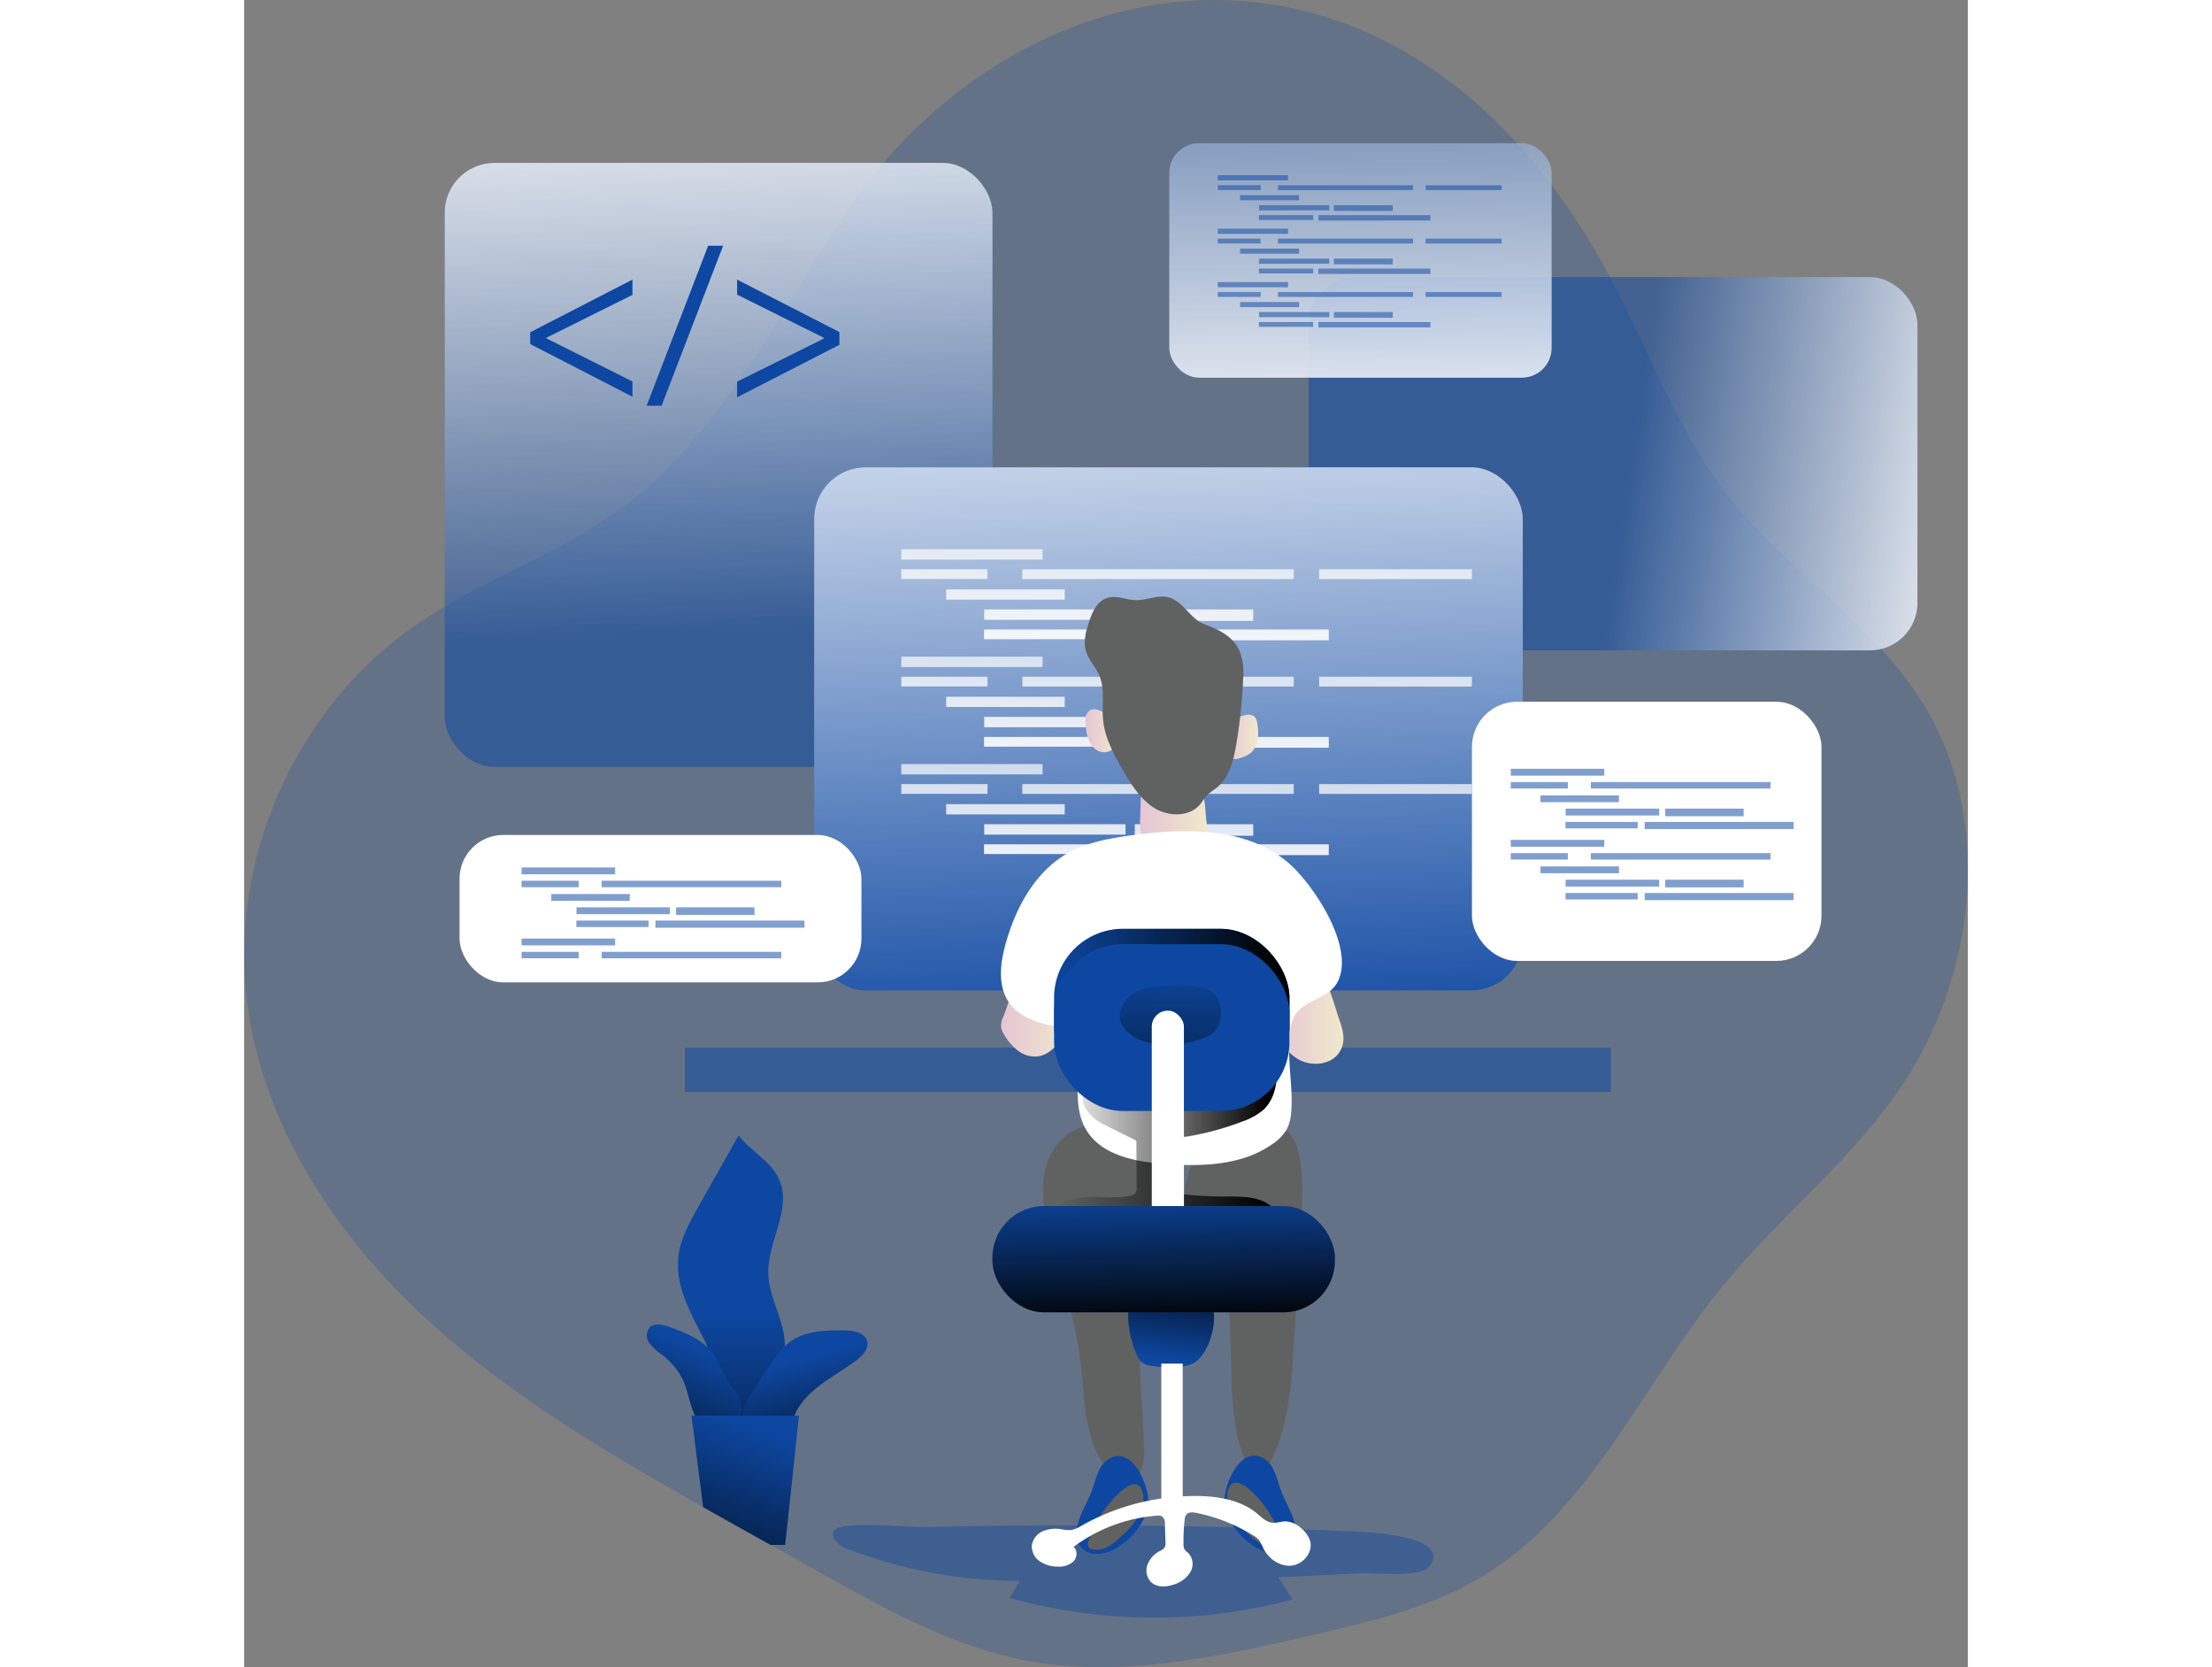 <svg xmlns="http://www.w3.org/2000/svg" xmlns:xlink="http://www.w3.org/1999/xlink" id="Layer_1" width="406" height="306" class="illustration styles_illustrationTablet__1DWOa" data-name="Layer 1" viewBox="0 0 420.22 406.42"><rect x="0" y="0" width="420.22" height="406.42" fill="#808080" stroke="none"/><defs><linearGradient id="linear-gradient" x1="200.4" x2="193.36" y1="156.09" y2=".32" gradientTransform="translate(397.09 230.16) rotate(180)" gradientUnits="userSpaceOnUse"><stop offset="0" stop-color="#fff" stop-opacity="0"/><stop offset=".95" stop-color="#fff"/></linearGradient><linearGradient id="linear-gradient-2" x1="420.79" x2="518.18" y1="115.42" y2="130.09" gradientTransform="translate(833.24 229.58) rotate(180)" xlink:href="#linear-gradient"/><linearGradient id="linear-gradient-3" x1="354" x2="355.76" y1="-18.75" y2="124.99" gradientTransform="translate(710.05 130.47) rotate(180)" xlink:href="#linear-gradient"/><linearGradient id="linear-gradient-4" x1="311.92" x2="302.53" y1="260.14" y2="55.38" gradientTransform="translate(616.43 358.85) rotate(180)" xlink:href="#linear-gradient"/><linearGradient id="linear-gradient-5" x1="261.62" x2="259.72" y1="383.07" y2="281.75" gradientTransform="matrix(1, 0, 0, -1, -82.88, 448.43)" gradientUnits="userSpaceOnUse"><stop offset="0" stop-color="#fff" stop-opacity="0"/><stop offset=".99" stop-color="#fff"/></linearGradient><linearGradient id="linear-gradient-6" x1="255" x2="253.1" y1="383.18" y2="281.87" xlink:href="#linear-gradient-5"/><linearGradient id="linear-gradient-7" x1="307.07" x2="305.17" y1="382.22" y2="280.9" xlink:href="#linear-gradient-5"/><linearGradient id="linear-gradient-8" x1="364.93" x2="363.04" y1="381.12" y2="279.82" xlink:href="#linear-gradient-5"/><linearGradient id="linear-gradient-9" x1="269.97" x2="268.07" y1="382.9" y2="281.59" xlink:href="#linear-gradient-5"/><linearGradient id="linear-gradient-10" x1="282.11" x2="280.2" y1="382.69" y2="281.37" xlink:href="#linear-gradient-5"/><linearGradient id="linear-gradient-11" x1="316" x2="314.11" y1="382.05" y2="280.73" xlink:href="#linear-gradient-5"/><linearGradient id="linear-gradient-12" x1="278.22" x2="276.32" y1="382.75" y2="281.44" xlink:href="#linear-gradient-5"/><linearGradient id="linear-gradient-13" x1="321.5" x2="319.61" y1="381.94" y2="280.63" xlink:href="#linear-gradient-5"/><linearGradient id="linear-gradient-14" x1="261.62" x2="259.72" y1="356.88" y2="255.56" xlink:href="#linear-gradient-5"/><linearGradient id="linear-gradient-15" x1="255" x2="253.1" y1="357.01" y2="255.69" xlink:href="#linear-gradient-5"/><linearGradient id="linear-gradient-16" x1="307.07" x2="305.17" y1="356.03" y2="254.71" xlink:href="#linear-gradient-5"/><linearGradient id="linear-gradient-17" x1="364.93" x2="363.04" y1="354.95" y2="253.63" xlink:href="#linear-gradient-5"/><linearGradient id="linear-gradient-18" x1="269.97" x2="268.07" y1="356.73" y2="255.41" xlink:href="#linear-gradient-5"/><linearGradient id="linear-gradient-19" x1="282.11" x2="280.2" y1="356.5" y2="255.18" xlink:href="#linear-gradient-5"/><linearGradient id="linear-gradient-20" x1="316" x2="314.11" y1="355.87" y2="254.55" xlink:href="#linear-gradient-5"/><linearGradient id="linear-gradient-21" x1="278.22" x2="276.32" y1="356.57" y2="255.26" xlink:href="#linear-gradient-5"/><linearGradient id="linear-gradient-22" x1="321.5" x2="319.61" y1="355.77" y2="254.45" xlink:href="#linear-gradient-5"/><linearGradient id="linear-gradient-23" x1="261.62" x2="259.72" y1="330.7" y2="229.39" xlink:href="#linear-gradient-5"/><linearGradient id="linear-gradient-24" x1="255" x2="253.1" y1="330.83" y2="229.51" xlink:href="#linear-gradient-5"/><linearGradient id="linear-gradient-25" x1="307.07" x2="305.17" y1="329.85" y2="228.54" xlink:href="#linear-gradient-5"/><linearGradient id="linear-gradient-26" x1="364.93" x2="363.04" y1="328.77" y2="227.45" xlink:href="#linear-gradient-5"/><linearGradient id="linear-gradient-27" x1="269.97" x2="268.07" y1="330.55" y2="229.23" xlink:href="#linear-gradient-5"/><linearGradient id="linear-gradient-28" x1="282.11" x2="280.2" y1="330.32" y2="229" xlink:href="#linear-gradient-5"/><linearGradient id="linear-gradient-29" x1="316" x2="314.11" y1="329.68" y2="228.36" xlink:href="#linear-gradient-5"/><linearGradient id="linear-gradient-30" x1="278.22" x2="276.32" y1="330.39" y2="229.07" xlink:href="#linear-gradient-5"/><linearGradient id="linear-gradient-31" x1="321.5" x2="319.61" y1="329.58" y2="228.26" xlink:href="#linear-gradient-5"/><linearGradient id="linear-gradient-32" x1="333.51" x2="350.87" y1="249.74" y2="249.74" gradientUnits="userSpaceOnUse"><stop offset="0" stop-color="#e5c6d6"/><stop offset=".42" stop-color="#ead4d0"/><stop offset="1" stop-color="#f0e9cb"/></linearGradient><linearGradient id="linear-gradient-33" x1="267.38" x2="284.32" y1="249.25" y2="249.25" xlink:href="#linear-gradient-32"/><linearGradient id="linear-gradient-34" x1="322.22" x2="330.07" y1="181.36" y2="181.36" xlink:href="#linear-gradient-32"/><linearGradient id="linear-gradient-35" x1="287.94" x2="295.96" y1="179.86" y2="179.86" xlink:href="#linear-gradient-32"/><linearGradient id="linear-gradient-36" x1="301.28" x2="317.79" y1="200.39" y2="200.39" xlink:href="#linear-gradient-32"/><linearGradient id="linear-gradient-37" x1="280.58" x2="334.7" y1="279.54" y2="279.54" gradientUnits="userSpaceOnUse"><stop offset="0" stop-color="#010101" stop-opacity="0"/><stop offset=".95" stop-color="#010101"/></linearGradient><linearGradient id="linear-gradient-38" x1="197.45" x2="254.83" y1="246.75" y2="246.75" xlink:href="#linear-gradient-37"/><linearGradient id="linear-gradient-39" x1="308.92" x2="307.82" y1="236.45" y2="294.75" xlink:href="#linear-gradient-37"/><linearGradient id="linear-gradient-40" x1="307.68" x2="310.76" y1="333.3" y2="306.9" xlink:href="#linear-gradient-37"/><linearGradient id="linear-gradient-41" x1="306.62" x2="307.5" y1="291.13" y2="326.77" gradientTransform="translate(614.1 617.39) rotate(180)" xlink:href="#linear-gradient-37"/><linearGradient id="linear-gradient-42" x1="201.67" x2="201.96" y1="322.04" y2="395.67" xlink:href="#linear-gradient-37"/><linearGradient id="linear-gradient-43" x1="218.42" x2="227.8" y1="332.91" y2="369" xlink:href="#linear-gradient-37"/><linearGradient id="linear-gradient-44" x1="194.82" x2="178.98" y1="330.93" y2="369.35" xlink:href="#linear-gradient-37"/><linearGradient id="linear-gradient-45" x1="207.73" x2="189.25" y1="349.86" y2="403.54" xlink:href="#linear-gradient-37"/></defs><title>code 2</title><path fill="#0D47A1" d="M485.93,268c-12.07,17.31-29,30.63-42.39,47-19.66,24-32.38,55.16-59,71.17-12.59,7.56-27.16,10.94-41.44,14.22-22.95,5.28-46.73,10.56-69.86,6.1-17.73-3.41-33.82-12.35-49.58-21.17l-12.47-7c-2.75-1.56-5.53-3.09-8.31-4.65l-8.1-4.54c-23.78-13.4-47.41-27.38-67.45-45.85C105,302.78,87.25,275.8,83.56,245.67c-4.28-34.82,12.1-71.39,40.92-91.4,15.81-11,34.66-17.12,50.19-28.53,24.51-18,38-46.79,54.83-72.08,31.19-46.89,91.17-69.33,141.68-36,19.63,12.94,34.48,32.16,45.39,53,9.22,17.57,16,36.63,28.26,52.23,14,17.82,34.38,30.16,46.63,49.23C509.81,200.66,505.37,240.14,485.93,268Z" opacity=".24" transform="translate(-82.88 -1.75)" style="isolation:isolate"/><path fill="#0D47A1" d="M226.86,374.7c-1.47,1.61.94,3.85,3,4.63a118.11,118.11,0,0,0,42.1,7.8l-2.45,4.17a131.42,131.42,0,0,0,69,.36l-3.48-5.4,20.21-1c3.21-.15,14.47,1.17,16.6-1.68,6.13-8.21-18.82-8.53-21.5-8.64q-39.93-1.67-79.91-1.29-10.9.1-21.8.35C245.19,374.12,229,372.42,226.86,374.7Z" opacity=".42" transform="translate(-82.88 -1.75)" style="isolation:isolate"/><path fill="#606161" d="M340.48,300.71q-.81,16-1.93,32.06a91.36,91.36,0,0,1-2.1,16.08,46.85,46.85,0,0,1-3.32,9.11c-.61,1.25-1.48,2.61-2.85,2.75-1.73.18-2.93-1.67-3.55-3.3-3.09-8-3.09-16.76-3.29-25.32q-.17-6.64-.53-13.29c-.29-5.35-.87-11.14-4.49-15.1-1.1-1.2-2.44-2.18-3.52-3.41-4.41-5-3.09-13.43,1.66-18.14,3.69-3.65,14.4-8.47,19.57-5.45C342.27,280.28,340.77,294.94,340.48,300.71Z" transform="translate(-82.88 -1.75)"/><path fill="#606161" d="M309.52,282.4a13.63,13.63,0,0,1,2.07,8.22c-.25,8.69-5.41,16.38-8,24.69-3.88,12.55-1.72,26-1.33,39.17a12.28,12.28,0,0,1-.66,5.36,4.49,4.49,0,0,1-4.21,2.88,5.62,5.62,0,0,1-3.35-2c-6.36-6.8-6.15-17.17-7.2-26.41-1.18-10.29-4.37-20.23-7.09-30.22-1.23-4.51-2.38-9.13-2.09-13.79s2.25-9.45,6.1-12.09C290.75,273.43,304.53,275.25,309.52,282.4Z" transform="translate(-82.88 -1.75)"/><rect width="133.54" height="147.24" x="131.77" y="41.46" fill="#0D47A1" opacity=".52" rx="12.14" transform="translate(314.21 228.41) rotate(-180)"/><rect width="133.54" height="147.24" x="131.77" y="41.46" fill="url(#linear-gradient)" rx="12.14" transform="translate(314.21 228.41) rotate(-180)"/><rect width="148.4" height="91.01" x="342.42" y="69.28" fill="#0D47A1" opacity=".52" rx="11.56" transform="translate(750.35 227.83) rotate(-180)"/><rect width="148.4" height="91.01" x="342.42" y="69.28" fill="url(#linear-gradient-2)" rx="11.56" transform="translate(750.35 227.83) rotate(-180)"/><rect width="93.23" height="57.18" x="308.41" y="36.65" fill="#0D47A1" opacity=".52" rx="7.26" transform="translate(627.16 128.72) rotate(-180)"/><rect width="93.23" height="57.18" x="308.41" y="36.65" fill="url(#linear-gradient-3)" rx="7.26" transform="translate(627.16 128.72) rotate(-180)"/><rect width="225.69" height="10.82" x="190.34" y="257.1" fill="#0D47A1" opacity=".52" transform="translate(523.5 523.28) rotate(-180)"/><rect width="172.75" height="127.53" x="221.84" y="115.66" fill="#0D47A1" rx="12.56" transform="translate(533.55 357.1) rotate(-180)"/><rect width="172.75" height="127.53" x="221.84" y="115.66" fill="url(#linear-gradient-4)" rx="12.56" transform="translate(533.55 357.1) rotate(-180)"/><rect width="34.45" height="2.53" x="160.2" y="133.88" fill="url(#linear-gradient-5)"/><rect width="21.03" height="2.37" x="160.2" y="138.77" fill="url(#linear-gradient-6)"/><rect width="66.17" height="2.39" x="189.71" y="138.77" fill="url(#linear-gradient-7)"/><rect width="37.24" height="2.39" x="262.07" y="138.77" fill="url(#linear-gradient-8)"/><rect width="28.91" height="2.5" x="171.14" y="143.68" fill="url(#linear-gradient-9)"/><rect width="34.45" height="2.53" x="180.42" y="148.56" fill="url(#linear-gradient-10)"/><rect width="28.88" height="2.81" x="217.12" y="148.56" fill="url(#linear-gradient-11)"/><rect width="26.6" height="2.37" x="180.37" y="153.45" fill="url(#linear-gradient-12)"/><rect width="54.9" height="2.63" x="209.52" y="153.45" fill="url(#linear-gradient-13)"/><rect width="34.45" height="2.53" x="160.2" y="160.07" fill="url(#linear-gradient-14)"/><rect width="21.03" height="2.37" x="160.2" y="164.96" fill="url(#linear-gradient-15)"/><rect width="66.17" height="2.39" x="189.71" y="164.96" fill="url(#linear-gradient-16)"/><rect width="37.24" height="2.39" x="262.07" y="164.96" fill="url(#linear-gradient-17)"/><rect width="28.91" height="2.5" x="171.14" y="169.85" fill="url(#linear-gradient-18)"/><rect width="34.45" height="2.53" x="180.42" y="174.75" fill="url(#linear-gradient-19)"/><rect width="28.88" height="2.81" x="217.12" y="174.75" fill="url(#linear-gradient-20)"/><rect width="26.6" height="2.37" x="180.37" y="179.64" fill="url(#linear-gradient-21)"/><rect width="54.9" height="2.63" x="209.52" y="179.64" fill="url(#linear-gradient-22)"/><rect width="34.45" height="2.53" x="160.2" y="186.25" fill="url(#linear-gradient-23)"/><rect width="21.03" height="2.37" x="160.2" y="191.14" fill="url(#linear-gradient-24)"/><rect width="66.17" height="2.39" x="189.71" y="191.14" fill="url(#linear-gradient-25)"/><rect width="37.24" height="2.39" x="262.07" y="191.14" fill="url(#linear-gradient-26)"/><rect width="28.91" height="2.5" x="171.14" y="196.03" fill="url(#linear-gradient-27)"/><rect width="34.45" height="2.53" x="180.42" y="200.92" fill="url(#linear-gradient-28)"/><rect width="28.88" height="2.81" x="217.12" y="200.92" fill="url(#linear-gradient-29)"/><rect width="26.6" height="2.37" x="180.37" y="205.82" fill="url(#linear-gradient-30)"/><rect width="54.9" height="2.63" x="209.52" y="205.82" fill="url(#linear-gradient-31)"/><g opacity=".52"><rect width="17.14" height="1.26" x="237.35" y="42.71" fill="#0D47A1"/><rect width="10.46" height="1.18" x="237.35" y="45.15" fill="#0D47A1"/><rect width="32.92" height="1.19" x="252.03" y="45.15" fill="#0D47A1"/><rect width="18.53" height="1.19" x="288.02" y="45.15" fill="#0D47A1"/><rect width="14.38" height="1.24" x="242.79" y="47.58" fill="#0D47A1"/><rect width="17.14" height="1.26" x="247.41" y="50.02" fill="#0D47A1"/><rect width="14.36" height="1.4" x="265.66" y="50.02" fill="#0D47A1"/><rect width="13.23" height="1.18" x="247.38" y="52.45" fill="#0D47A1"/><rect width="27.31" height="1.31" x="261.89" y="52.45" fill="#0D47A1"/><rect width="17.14" height="1.26" x="237.35" y="55.74" fill="#0D47A1"/><rect width="10.46" height="1.18" x="237.35" y="58.17" fill="#0D47A1"/><rect width="32.92" height="1.19" x="252.03" y="58.17" fill="#0D47A1"/><rect width="18.53" height="1.19" x="288.02" y="58.17" fill="#0D47A1"/><rect width="14.38" height="1.24" x="242.79" y="60.6" fill="#0D47A1"/><rect width="17.14" height="1.26" x="247.41" y="63.04" fill="#0D47A1"/><rect width="14.36" height="1.4" x="265.66" y="63.04" fill="#0D47A1"/><rect width="13.23" height="1.18" x="247.38" y="65.47" fill="#0D47A1"/><rect width="27.31" height="1.31" x="261.89" y="65.47" fill="#0D47A1"/><rect width="17.14" height="1.26" x="237.35" y="68.76" fill="#0D47A1"/><rect width="10.46" height="1.18" x="237.35" y="71.2" fill="#0D47A1"/><rect width="32.92" height="1.19" x="252.03" y="71.2" fill="#0D47A1"/><rect width="18.53" height="1.19" x="288.02" y="71.2" fill="#0D47A1"/><rect width="14.38" height="1.24" x="242.79" y="73.63" fill="#0D47A1"/><rect width="17.14" height="1.26" x="247.41" y="76.06" fill="#0D47A1"/><rect width="14.36" height="1.4" x="265.66" y="76.06" fill="#0D47A1"/><rect width="13.23" height="1.18" x="247.38" y="78.5" fill="#0D47A1"/><rect width="27.31" height="1.31" x="261.89" y="78.5" fill="#0D47A1"/></g><path fill="url(#linear-gradient-32)" d="M349.79,250.1c.71,2,1.38,4.1.94,6.16a6,6,0,0,1-.85,2c-2,3.1-6.74,3.58-10,1.72s-5.1-5.42-6-9a9.67,9.67,0,0,1-.35-3.7c.29-2.17,1.73-4,3.23-5.6,2-2.08,5.67-4.8,8.36-2.3C347.54,241.62,348.72,247.11,349.79,250.1Z" transform="translate(-82.88 -1.75)"/><path fill="url(#linear-gradient-33)" d="M268,249.5a5.14,5.14,0,0,0-.59,2.69,4.69,4.69,0,0,0,.7,1.68,13.49,13.49,0,0,0,3.31,3.93,6.87,6.87,0,0,0,4.81,1.49c2.56-.28,4.59-2.31,5.95-4.5a12.33,12.33,0,0,0,2.13-7.06,9,9,0,0,0-3.68-6.74c-1.93-1.4-5.95-2.67-8.13-1.07S269.09,246.92,268,249.5Z" transform="translate(-82.88 -1.75)"/><path fill="url(#linear-gradient-34)" d="M327.06,176.05a2.42,2.42,0,0,1,2.1.37,2.79,2.79,0,0,1,.69,1.71A12.25,12.25,0,0,1,330,182a5.31,5.31,0,0,1-1.77,3.31,7.66,7.66,0,0,1-2.52,1.22,2.85,2.85,0,0,1-2.16.08,2.49,2.49,0,0,1-1.08-1.85C321.68,180.89,322.89,176.81,327.06,176.05Z" transform="translate(-82.88 -1.75)"/><path fill="url(#linear-gradient-35)" d="M290.65,174.71a2.48,2.48,0,0,0-1.21,0A2.51,2.51,0,0,0,288,177a10.64,10.64,0,0,0,.18,2.81A7.76,7.76,0,0,0,290,184a3.4,3.4,0,0,0,4.15.72C298.4,181.78,294.4,175.53,290.65,174.71Z" transform="translate(-82.88 -1.75)"/><path fill="url(#linear-gradient-36)" d="M317.57,202.66a8.87,8.87,0,0,1,.16,2.76c-.37,2.56-2.92,4.35-5.48,4.67s-5.12-.54-7.51-1.49a6,6,0,0,1-2-1.14,4.45,4.45,0,0,1-1.15-2.21,16.05,16.05,0,0,1-.26-4.38l.16-5.16a6.18,6.18,0,0,1,.58-2.93c1-1.71,3.29-2,5.28-2.13,2.61-.11,6.54,0,8.26,2.38S317.13,199.89,317.57,202.66Z" transform="translate(-82.88 -1.75)"/><path fill="#606161" d="M325.61,160.54a15.29,15.29,0,0,1,.8,6.8,127.36,127.36,0,0,1-1.66,15.83c-.66,3.93-1.7,8.15-4.81,10.63a19.9,19.9,0,0,0-2.51,2c-.54.58-.92,1.3-1.42,1.93-2.53,3.17-7.63,3.17-11.11,1.06s-5.71-5.73-7.75-9.25c-2.25-3.88-4.48-7.94-4.88-12.41-.33-3.54.5-7.27-.85-10.56-1-2.42-3.07-4.36-3.53-6.93a11.67,11.67,0,0,1,.62-5.12c.81-2.91,2.05-6.27,5-7.06,2.15-.58,4.37.52,6.6.59,2.84.1,5.73-1.49,8.43-.59,3.47,1.16,5,5.16,8.46,6.46S324,156.86,325.61,160.54Z" transform="translate(-82.88 -1.75)"/><path fill="#fff" d="M337.09,211.79c-10.14-8.41-24.77-8.2-37.82-6.42-5.39.73-10.88,1.7-15.62,4.38-7.94,4.5-12.64,13.2-15.11,22-1.31,4.67-2,10,.62,14.1,2.75,4.24,8.23,5.7,13.25,6.26a4.43,4.43,0,0,1,2.18.63,3.87,3.87,0,0,1,1.22,2.45c1.4,7.3-1.44,15.5,2.31,21.91,3.63,6.19,11.74,7.82,18.89,8.37,9.25.71,19.28.45,26.79-5a10.87,10.87,0,0,0,3.11-3.19c1.24-2.12,1.31-4.7,1.34-7.15.08-5.34-1.87-16.08.73-20.79,2.18-3.92,8.39-3.94,10.57-8.42C353.68,232.4,343.3,216.93,337.09,211.79Z" transform="translate(-82.88 -1.75)"/><path fill="url(#linear-gradient-37)" d="M300.39,279.84l.07,11.37a2.19,2.19,0,0,1-.24,1.27,2,2,0,0,1-1.34.73c-3.08.72-6.3.31-9.46.32s-6.57.57-8.84,2.78c3.45,2.55,7.9,3.25,12.17,3.75q9.48,1.13,19,1.5a49.21,49.21,0,0,0,12.31-.64,22.83,22.83,0,0,0,9.76-4.55c-2.79-3-7.41-2.94-11.49-2.94a104.74,104.74,0,0,1-11.88-.68,3.25,3.25,0,0,1-2.39-1,3.17,3.17,0,0,1-.38-1.95,39.47,39.47,0,0,1,.95-7.5,4.75,4.75,0,0,1,.95-2.23,5.28,5.28,0,0,1,3.18-1.26,69.35,69.35,0,0,0,13.55-3.7,15.45,15.45,0,0,0,4.95-2.73c3.94-3.58,3.77-9.75,2.86-15a50.31,50.31,0,0,1-23.82,6.78c-5.73.16-18.16-2.3-22.19,3.22-2,2.79.13,5.37,2.34,7.3C291.41,275.5,300.39,279.73,300.39,279.84Z" transform="translate(-82.88 -1.75)"/><rect width="57.38" height="40.67" x="197.45" y="226.42" fill="#0D47A1" rx="16.79"/><rect width="57.38" height="40.67" x="197.45" y="226.42" fill="url(#linear-gradient-38)" rx="16.79"/><rect width="57.38" height="40.67" x="197.45" y="230.16" fill="#0D47A1" rx="16.79"/><path fill="url(#linear-gradient-39)" d="M317.85,254.36a21.93,21.93,0,0,1-5.38,1.6c-5,.92-10.84.72-14.44-2.91a6.42,6.42,0,0,1-1.35-1.92c-1-2.43.31-5.36,2.46-6.9s4.88-1.95,7.51-2.08c3.22-.16,9.34-.71,12.15,1.46C322.16,246.21,321.64,252.58,317.85,254.36Z" transform="translate(-82.88 -1.75)"/><rect width="7.83" height="64.64" x="304.16" y="248.12" fill="#fff" rx="3.91" transform="translate(533.26 559.13) rotate(180)"/><path fill="#0D47A1" d="M332.15,357.8c2,1.65,2.5,4.51,3.38,7,1.22,3.4,3.48,6.49,3.78,10.09a5.64,5.64,0,0,1-.51,3.12,5,5,0,0,1-4.34,2.44,9.5,9.5,0,0,1-4.93-1.5,17.29,17.29,0,0,1-6.24-6.41,11,11,0,0,1-1.42-4.22C321.46,363.81,326.14,353,332.15,357.8Z" transform="translate(-82.88 -1.75)"/><path fill="#606161" d="M335.88,376.88a1.81,1.81,0,0,1,0,1.71,1.55,1.55,0,0,1-.87.47,5.6,5.6,0,0,1-4-.73,16.27,16.27,0,0,1-3.22-2.59,23.43,23.43,0,0,1-3.91-4.42,8,8,0,0,1-1.27-5.65c1.06-5.42,5.84-.56,7.6,1.44A29,29,0,0,1,335.88,376.88Z" transform="translate(-82.88 -1.75)"/><path fill="#0D47A1" d="M293,357.91c-2,1.65-2.5,4.51-3.38,7-1.22,3.4-3.48,6.5-3.78,10.09a5.68,5.68,0,0,0,.51,3.13,5,5,0,0,0,4.34,2.43,9.4,9.4,0,0,0,4.93-1.5,17.21,17.21,0,0,0,6.24-6.41,10.94,10.94,0,0,0,1.42-4.22C303.68,363.92,299,353.07,293,357.91Z" transform="translate(-82.88 -1.75)"/><path fill="#606161" d="M288.76,377.27a1.84,1.84,0,0,0,0,1.71,1.58,1.58,0,0,0,.88.47,5.71,5.71,0,0,0,4-.73,16.65,16.65,0,0,0,3.21-2.59,23.23,23.23,0,0,0,3.92-4.43,8,8,0,0,0,1.27-5.64c-1.07-5.43-5.84-.57-7.61,1.44A29.12,29.12,0,0,0,288.76,377.27Z" transform="translate(-82.88 -1.75)"/><path fill="#0D47A1" d="M314.43,334a10.54,10.54,0,0,1-5.17,1,22.68,22.68,0,0,1-5.88-.43,4.11,4.11,0,0,1-1.78-.83,4.06,4.06,0,0,1-1-1.42c-1.63-3.6-3.47-11.06-.94-14.09,2.89-3.48,14.36-4.09,18-.44C321.19,321.21,318.63,331.53,314.43,334Z" transform="translate(-82.88 -1.75)"/><path fill="url(#linear-gradient-40)" d="M314.43,334a10.54,10.54,0,0,1-5.17,1,22.68,22.68,0,0,1-5.88-.43,4.11,4.11,0,0,1-1.78-.83,4.06,4.06,0,0,1-1-1.42c-1.63-3.6-3.47-11.06-.94-14.09,2.89-3.48,14.36-4.09,18-.44C321.19,321.21,318.63,331.53,314.43,334Z" transform="translate(-82.88 -1.75)"/><rect width="5.22" height="33.68" x="306.48" y="334.14" fill="#fff" transform="translate(535.29 700.22) rotate(-180)"/><path fill="#fff" d="M329.72,370.63c1.16.95,2.29,2.14,3.78,2.32,1.08.12,2.16-.34,3.26-.34a6.12,6.12,0,0,1,3.85,1.73,6.51,6.51,0,0,1,2.12,3c.81,2.76-1.65,5.78-4.52,6.06s-5.63-1.68-6.89-4.26a9.4,9.4,0,0,0-1.06-2,5.81,5.81,0,0,0-1.43-1.12A41.88,41.88,0,0,0,315,370.55c-.85-.17-1.89-.25-2.43.42a2.36,2.36,0,0,0-.41,1.3,45.72,45.72,0,0,0-.27,6,2.27,2.27,0,0,0,.21,1.12,4,4,0,0,0,.94.93,3.9,3.9,0,0,1,.52,4.65,7.12,7.12,0,0,1-3.91,3c-1.92.71-4.34.83-5.77-.64a4.11,4.11,0,0,1-.75-4.24,6.35,6.35,0,0,1,3-3.26,2.6,2.6,0,0,0,1.18-.9,2.32,2.32,0,0,0,.18-1.2l-.14-4.46a2.15,2.15,0,0,0-.68-1.85,2,2,0,0,0-1.3-.19,39,39,0,0,0-20.3,7.61c1.08.84.89,2.66-.08,3.62a5.26,5.26,0,0,1-3.82,1.18,7.65,7.65,0,0,1-4.27-1.25,4.42,4.42,0,0,1-2-3.84,4.47,4.47,0,0,1,2.67-3.52,8,8,0,0,1,4.53-.49,9.23,9.23,0,0,0,2.39.19,7.23,7.23,0,0,0,2.52-1.05,55.86,55.86,0,0,1,22.53-7C316.18,366.09,324.35,366.23,329.72,370.63Z" transform="translate(-82.88 -1.75)"/><rect width="85.21" height="63.19" x="382.19" y="172.81" fill="#fff" rx="11.02" transform="translate(766.72 407.06) rotate(-180)"/><rect width="97.97" height="35.94" x="135.41" y="205.3" fill="#fff" rx="10.67" transform="translate(285.9 444.78) rotate(-180)"/><path fill="#0D47A1" d="M152.62,82.75l24.93-12.84v3.72l-21,10.47v.12l21,10.52v3.72L152.62,85.62Z" transform="translate(-82.88 -1.75)"/><path fill="#0D47A1" d="M181,100.66l15-39h3.65l-15,39Z" transform="translate(-82.88 -1.75)"/><path fill="#0D47A1" d="M228,85.81,203.06,98.6V94.79l21.16-10.52V84.1L203.06,73.58V69.91L228,82.7Z" transform="translate(-82.88 -1.75)"/><rect width="83.47" height="25.89" x="265.32" y="295.75" fill="#0D47A1" rx="12.55" transform="translate(531.22 615.65) rotate(-180)"/><rect width="83.47" height="25.89" x="265.32" y="295.75" fill="url(#linear-gradient-41)" rx="12.55" transform="translate(531.22 615.65) rotate(-180)"/><g opacity=".52"><rect width="22.8" height="1.67" x="308.78" y="187.41" fill="#0D47A1"/><rect width="13.92" height="1.57" x="308.78" y="190.64" fill="#0D47A1"/><rect width="43.79" height="1.58" x="328.31" y="190.64" fill="#0D47A1"/><rect width="19.14" height="1.66" x="316.02" y="193.89" fill="#0D47A1"/><rect width="22.8" height="1.67" x="322.16" y="197.12" fill="#0D47A1"/><rect width="19.11" height="1.86" x="346.44" y="197.12" fill="#0D47A1"/><rect width="17.61" height="1.57" x="322.12" y="200.36" fill="#0D47A1"/><rect width="36.33" height="1.74" x="341.42" y="200.36" fill="#0D47A1"/><rect width="22.8" height="1.67" x="308.78" y="204.74" fill="#0D47A1"/><rect width="13.92" height="1.57" x="308.78" y="207.97" fill="#0D47A1"/><rect width="43.79" height="1.58" x="328.31" y="207.97" fill="#0D47A1"/><rect width="19.14" height="1.66" x="316.02" y="211.21" fill="#0D47A1"/><rect width="22.8" height="1.67" x="322.16" y="214.45" fill="#0D47A1"/><rect width="19.11" height="1.86" x="346.44" y="214.45" fill="#0D47A1"/><rect width="17.61" height="1.57" x="322.12" y="217.69" fill="#0D47A1"/><rect width="36.33" height="1.74" x="341.42" y="217.69" fill="#0D47A1"/></g><g opacity=".52"><rect width="22.8" height="1.67" x="67.64" y="211.46" fill="#0D47A1"/><rect width="13.92" height="1.57" x="67.64" y="214.7" fill="#0D47A1"/><rect width="43.79" height="1.58" x="87.17" y="214.7" fill="#0D47A1"/><rect width="19.14" height="1.66" x="74.88" y="217.94" fill="#0D47A1"/><rect width="22.8" height="1.67" x="81.02" y="221.18" fill="#0D47A1"/><rect width="19.11" height="1.86" x="105.31" y="221.18" fill="#0D47A1"/><rect width="17.61" height="1.57" x="80.99" y="224.41" fill="#0D47A1"/><rect width="36.33" height="1.74" x="100.28" y="224.41" fill="#0D47A1"/><rect width="22.8" height="1.67" x="67.64" y="228.79" fill="#0D47A1"/><rect width="13.92" height="1.57" x="67.64" y="232.03" fill="#0D47A1"/><rect width="43.79" height="1.58" x="87.17" y="232.03" fill="#0D47A1"/></g><path fill="#0D47A1" d="M195.3,328.85c-3.31-6.54-7.36-13.33-6.58-20.62.47-4.41,2.7-8.41,4.88-12.28l9.82-17.41c3,3.9,7.94,6.27,9.92,10.77,3.18,7.23-3,15.23-2.67,23.12.22,6.07,4.25,11.6,4,17.67-.16,4.41-7.14,18.86-12.79,18.31C198.89,348.12,197.18,332.55,195.3,328.85Z" transform="translate(-82.88 -1.75)"/><path fill="url(#linear-gradient-42)" d="M195.3,328.85c-3.31-6.54-7.36-13.33-6.58-20.62.47-4.41,2.7-8.41,4.88-12.28l9.82-17.41c3,3.9,7.94,6.27,9.92,10.77,3.18,7.23-3,15.23-2.67,23.12.22,6.07,4.25,11.6,4,17.67-.16,4.41-7.14,18.86-12.79,18.31C198.89,348.12,197.18,332.55,195.3,328.85Z" transform="translate(-82.88 -1.75)"/><path fill="#0D47A1" d="M229.11,326.06c2.23,0,5,.45,5.64,2.6.52,1.88-1.13,3.61-2.7,4.77-5.47,4-12.32,7.07-15,13.3-4.45,10.34-17.05,3.71-10.53-5.24,2.7-3.7,5-8.67,8.36-11.76C218.74,326.16,224.14,326,229.11,326.06Z" transform="translate(-82.88 -1.75)"/><path fill="url(#linear-gradient-43)" d="M229.11,326.06c2.23,0,5,.45,5.64,2.6.52,1.88-1.13,3.61-2.7,4.77-5.47,4-12.32,7.07-15,13.3-4.45,10.34-17.05,3.71-10.53-5.24,2.7-3.7,5-8.67,8.36-11.76C218.74,326.16,224.14,326,229.11,326.06Z" transform="translate(-82.88 -1.75)"/><path fill="#0D47A1" d="M196.44,330.84c-2.51-2.86-6.24-4.27-9.8-5.59-1.69-.62-3.86-1.13-5,.23a3.14,3.14,0,0,0,0,3.63,11.34,11.34,0,0,0,2.83,2.65,17.86,17.86,0,0,1,5.25,6.09c1.27,2.59,1.61,5.54,2.74,8.2s3.49,5.17,6.37,5.05a5.74,5.74,0,0,0,4.92-4.05c1.12-3.45-.37-5-2.22-7.44C199.48,336.9,198.73,333.43,196.44,330.84Z" transform="translate(-82.88 -1.75)"/><path fill="url(#linear-gradient-44)" d="M196.44,330.84c-2.51-2.86-6.24-4.27-9.8-5.59-1.69-.62-3.86-1.13-5,.23a3.14,3.14,0,0,0,0,3.63,11.34,11.34,0,0,0,2.83,2.65,17.86,17.86,0,0,1,5.25,6.09c1.27,2.59,1.61,5.54,2.74,8.2s3.49,5.17,6.37,5.05a5.74,5.74,0,0,0,4.92-4.05c1.12-3.45-.37-5-2.22-7.44C199.48,336.9,198.73,333.43,196.44,330.84Z" transform="translate(-82.88 -1.75)"/><path fill="#0D47A1" d="M218.15,346.82l-3.37,31.53h-3.57c-2.75-1.56-5.53-3.09-8.31-4.65l-8.1-4.54-2.87-22.34Z" transform="translate(-82.88 -1.75)"/><path fill="url(#linear-gradient-45)" d="M218.15,346.82l-3.37,31.53h-3.57c-2.75-1.56-5.53-3.09-8.31-4.65l-8.1-4.54-2.87-22.34Z" transform="translate(-82.88 -1.75)"/></svg>